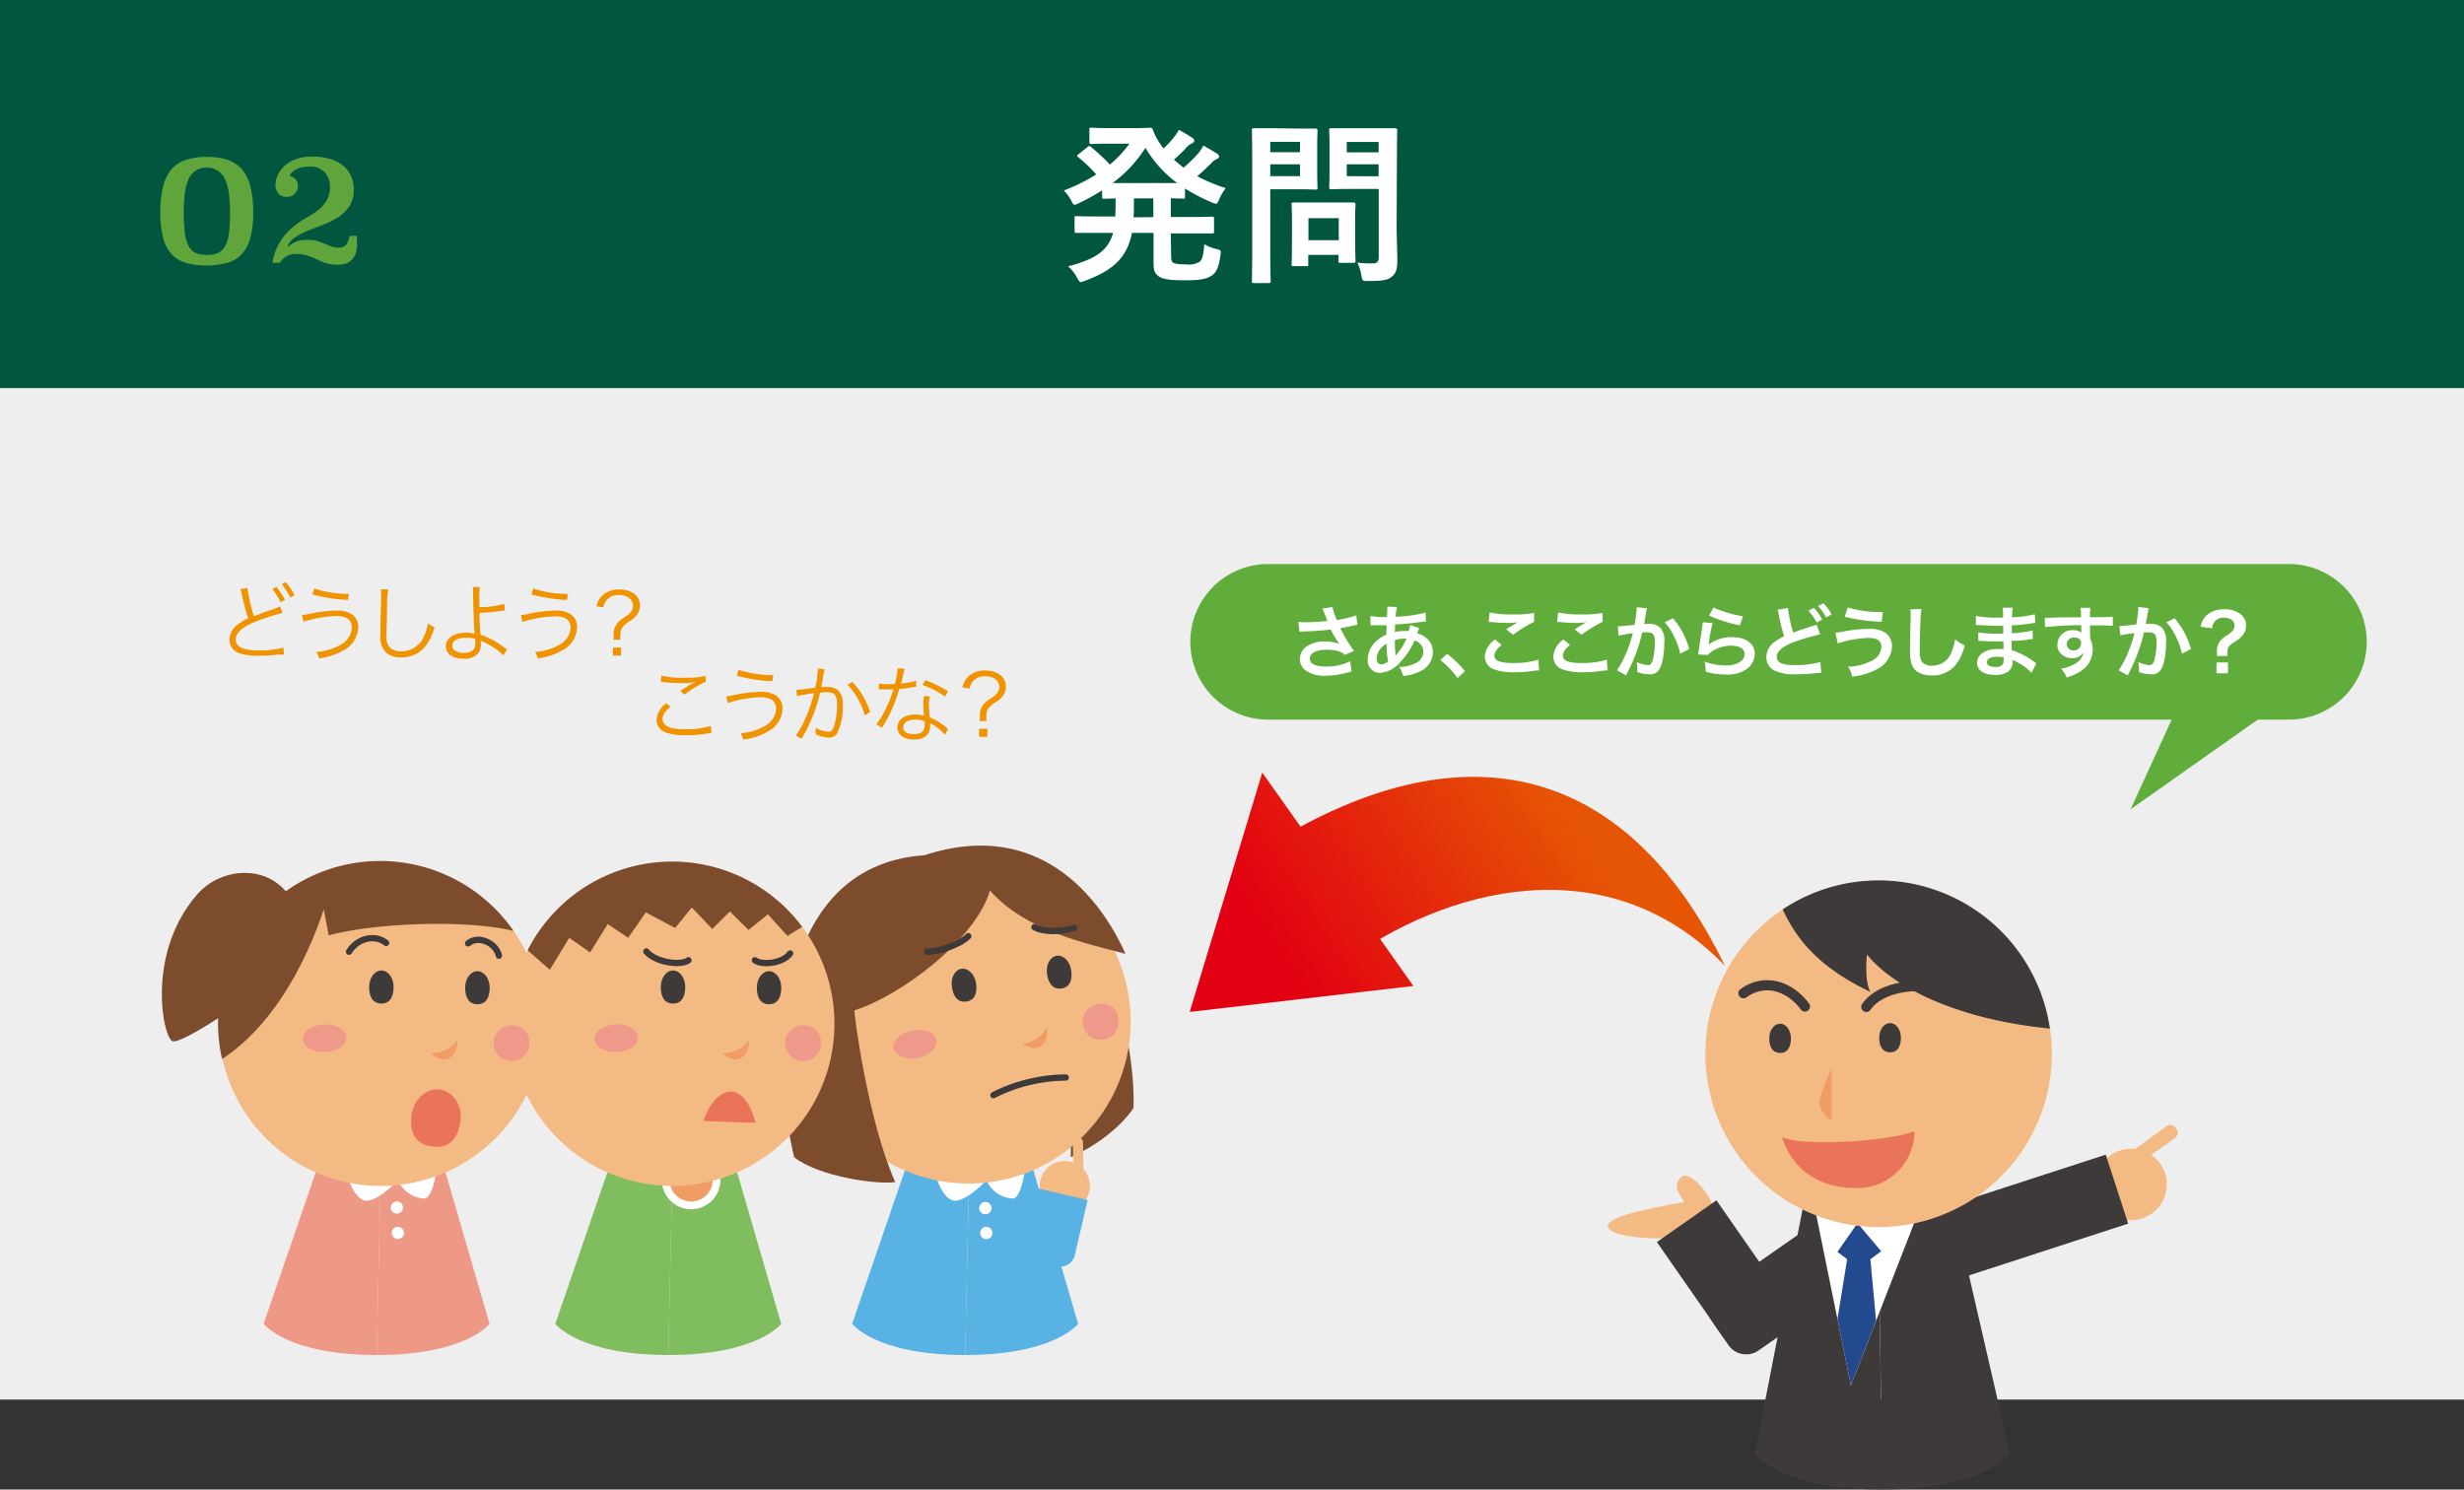 <svg viewBox="0 0 380 229.75" xmlns="http://www.w3.org/2000/svg" xmlns:xlink="http://www.w3.org/1999/xlink"><rect x="0" y="0" width="380" height="229.75" fill="#333333" stroke="none"/><linearGradient id="a" gradientUnits="userSpaceOnUse" x1="203.62" x2="245.03" y1="157.41" y2="130.48"><stop offset="0" stop-color="#e20012"/><stop offset="1" stop-color="#e65504"/></linearGradient><linearGradient id="b" x1="194.47" x2="235.88" xlink:href="#a" y1="143.33" y2="116.4"/><path d="m0 0h380v215.88h-380z" fill="#eee"/><path d="m0 0h380v59.86h-380z" fill="#00563e"/><path d="m31.9 24.2a10.22 10.22 0 0 1 3.14.44 5 5 0 0 1 2.23 1.42 6.44 6.44 0 0 1 1.33 2.64 15.62 15.62 0 0 1 .45 4.05 14.55 14.55 0 0 1 -.45 3.93 6 6 0 0 1 -1.33 2.54 4.82 4.82 0 0 1 -2.27 1.34 12.56 12.56 0 0 1 -6.29 0 4.87 4.87 0 0 1 -2.23-1.34 5.94 5.94 0 0 1 -1.32-2.54 15 15 0 0 1 -.43-3.93 16.11 16.11 0 0 1 .44-4.05 6.68 6.68 0 0 1 1.32-2.64 5 5 0 0 1 2.22-1.42 10.28 10.28 0 0 1 3.19-.44zm0 1.66a3 3 0 0 0 -1.76.48 3.25 3.25 0 0 0 -1.09 1.38 7.9 7.9 0 0 0 -.55 2.17 24.31 24.31 0 0 0 -.15 2.85 26.84 26.84 0 0 0 .15 3.12 6 6 0 0 0 .55 2 2.4 2.4 0 0 0 1.08 1.14 4.28 4.28 0 0 0 1.77.32 4.19 4.19 0 0 0 1.76-.32 2.37 2.37 0 0 0 1.09-1.1 6 6 0 0 0 .57-2 26.84 26.84 0 0 0 .15-3.12 24.31 24.31 0 0 0 -.15-2.85 7.88 7.88 0 0 0 -.57-2.17 3.25 3.25 0 0 0 -1.09-1.38 3 3 0 0 0 -1.76-.52z" fill="#60a53b"/><path d="m55 36.37a3.58 3.58 0 0 1 .06.68v.62a4.8 4.8 0 0 1 -.15 1.22 2.51 2.51 0 0 1 -.49 1 2.44 2.44 0 0 1 -.91.69 3.54 3.54 0 0 1 -1.38.25 6.18 6.18 0 0 1 -1.89-.25 13.26 13.26 0 0 1 -1.4-.58 10.59 10.59 0 0 0 -1.37-.56 5.44 5.44 0 0 0 -1.82-.26 2.82 2.82 0 0 0 -1.5.36 3.55 3.55 0 0 0 -1 1h-1.15a9.1 9.1 0 0 1 1.2-3.26 9.56 9.56 0 0 1 1.8-2.1 12.6 12.6 0 0 1 2-1.44 19.24 19.24 0 0 0 1.92-1.22 5.69 5.69 0 0 0 1.41-1.52 4 4 0 0 0 .55-2.22 3.18 3.18 0 0 0 -.78-2.18 3 3 0 0 0 -2.41-.89 5.29 5.29 0 0 0 -1.2.12 3.59 3.59 0 0 0 -.86.32 2.66 2.66 0 0 0 -.6.47 4.48 4.48 0 0 0 -.41.53 1.34 1.34 0 0 1 .91.44 1.46 1.46 0 0 1 .41 1.05 1.69 1.69 0 0 1 -.46 1.23 1.66 1.66 0 0 1 -1.29.5 1.57 1.57 0 0 1 -1.26-.52 2 2 0 0 1 -.45-1.33 3.65 3.65 0 0 1 .33-1.44 4.09 4.09 0 0 1 1-1.42 5.11 5.11 0 0 1 1.77-1.08 6.92 6.92 0 0 1 2.59-.43 10.4 10.4 0 0 1 2.38.27 6 6 0 0 1 2 .85 4.43 4.43 0 0 1 1.45 1.59 4.77 4.77 0 0 1 .55 2.39 4.49 4.49 0 0 1 -.69 2.58 6.23 6.23 0 0 1 -1.74 1.69 12.48 12.48 0 0 1 -2.31 1.16c-.84.31-1.63.62-2.39.93a11.47 11.47 0 0 0 -2 1.06 2.57 2.57 0 0 0 -1.09 1.5 4.34 4.34 0 0 1 1.6-1 5.66 5.66 0 0 1 1.67-.17 4.87 4.87 0 0 1 1.39.19c.4.13.77.27 1.11.41l1 .41a2.9 2.9 0 0 0 1.07.19 2.6 2.6 0 0 0 .56-.06 1.13 1.13 0 0 0 .51-.26 1.8 1.8 0 0 0 .39-.55 3.46 3.46 0 0 0 .27-.93z" fill="#60a53b"/><path d="m180.62 39.56c0 .52.08.79.3.95s.75.27 2 .27a3.31 3.31 0 0 0 2.13-.43c.35-.33.57-1 .67-2.7a5.79 5.79 0 0 0 1.84.75c.73.19.78.22.67.92-.27 1.92-.62 2.73-1.43 3.24s-1.94.67-3.88.67c-2.22 0-3.49-.1-4.19-.59s-.83-.92-.83-2.27v-4.45h-3.32c-.76 3.75-2.84 5.78-7.29 7.4a2.68 2.68 0 0 1 -.6.19c-.21 0-.32-.19-.59-.68a6.12 6.12 0 0 0 -1.38-1.75c4.21-1.11 6.16-2.38 6.94-5.16h-2c-2.57 0-3.46 0-3.62 0s-.32 0-.32-.29v-2c0-.27 0-.29.32-.29s1 .05 3.62.05h2.34c0-.59.05-1.24.05-2v-.79l-1.75.06c-.3 0-.33 0-.33-.3v-1a34.79 34.79 0 0 1 -3.62 2 1.7 1.7 0 0 1 -.62.22c-.21 0-.32-.22-.56-.71a6.1 6.1 0 0 0 -1.11-1.48 29.38 29.38 0 0 0 5-2.48 21.47 21.47 0 0 0 -2.72-2.62c-.14-.11-.22-.19-.22-.27s.08-.14.22-.24l1.35-1.08c.24-.19.29-.25.54-.06a36.51 36.51 0 0 1 2.94 2.73 16 16 0 0 0 3-3.21h-3c-2 0-2.67.05-2.84.05s-.32 0-.32-.3v-1.91c0-.27 0-.3.32-.3s.82.06 2.84.06h3.72c1.52 0 2.27-.06 2.46-.06s.32 0 .46.33a8.5 8.5 0 0 0 1.24 2.32 5.93 5.93 0 0 0 .38.54 12.74 12.74 0 0 0 1.62-1.73 6.91 6.91 0 0 0 .75-1.13 19.32 19.32 0 0 1 2.08 1.24c.25.16.3.3.3.43s-.11.3-.35.41a2.54 2.54 0 0 0 -.92.72 23 23 0 0 1 -1.86 1.79c.48.43 1 .86 1.48 1.24a22.63 22.63 0 0 0 2.3-2.24 6.64 6.64 0 0 0 .75-1.16c.79.43 1.49.83 2.11 1.24.24.16.32.3.32.46s-.13.29-.35.38a2.4 2.4 0 0 0 -.94.72c-.6.6-1.3 1.25-2.08 1.92a26.52 26.52 0 0 0 4.4 1.84 7.28 7.28 0 0 0 -1 1.7c-.22.51-.3.7-.52.7a1.8 1.8 0 0 1 -.62-.19 28.15 28.15 0 0 1 -4.15-2.16v1.27c0 .27 0 .3-.3.3l-1.89-.06v2.89h2.73c2.59 0 3.45-.05 3.64-.05s.3 0 .3.29v2c0 .27 0 .29-.3.29s-1.05 0-3.64 0h-2.73zm.92-11.33a18.39 18.39 0 0 1 -4.89-5.43 20 20 0 0 1 -5.07 5.43zm-3.67 5.26v-2.89h-3v.92c0 .7 0 1.35-.06 2z" fill="#fff"/><path d="m200.22 19.83h2.7s.27 0 .27.29-.05 1-.05 2.68v3.51c0 1.67.05 2.48.05 2.64s0 .3-.27.3-.94-.06-2.7-.06h-4.32v8.43c0 3.72.06 5.56.06 5.75s0 .29-.3.29h-2.29c-.27 0-.3 0-.3-.29s.05-2 .05-5.75v-11.74c0-3.73-.05-5.62-.05-5.81s0-.29.3-.29 1.19 0 3.15 0zm-4.32 2.05v1.6h4.59v-1.6zm4.59 3.46h-4.59v1.83h4.59zm-1 15.71c-.27 0-.3 0-.3-.27s.06-.84.06-4.4v-2c0-2-.06-2.67-.06-2.86s0-.29.3-.29.84 0 2.86 0h3.54 2.86s.3 0 .3.29-.06.87-.06 2.35v2.13c0 3.4.06 4 .06 4.21s0 .33-.3.33h-2c-.3 0-.32 0-.32-.33v-.89h-4.67v1.46c0 .27 0 .27-.33.27zm2.3-4h4.67v-3.4h-4.67zm13.6-2.3c0 1.89.11 4.05.11 5.37s-.16 1.92-.78 2.49-1.35.73-3.76.73c-.86 0-.86 0-1-.84a7.85 7.85 0 0 0 -.62-2 15.48 15.48 0 0 0 2.18.14c.89 0 1.11-.25 1.11-1.06v-10.44h-4.32c-2.1 0-2.81.06-3 .06s-.32 0-.32-.3.05-.81.05-2.43v-3.94c0-1.62-.05-2.27-.05-2.46s0-.29.32-.29.87 0 3 0h3.89 3s.29 0 .29.29-.05 1.3-.05 3.6zm-7.69-12.85v1.6h4.91v-1.6zm4.91 5.29v-1.85h-4.91v1.83z" fill="#fff"/><path d="m365 99a12 12 0 0 1 -12 12h-157.43a12 12 0 0 1 -12-12 12 12 0 0 1 12-12h157.43a12 12 0 0 1 12 12z" fill="#60ad3b"/><path d="m338.17 103.9-9.59 20.93 19.66-13.87" fill="#60ad3b"/><g fill="#fff"><path d="m200.25 95.92a8.19 8.19 0 0 0 1.18.06c.92 0 2.54-.11 3.29-.2-.21-.54-.73-1.83-.79-1.93l1.57-.21a9.72 9.72 0 0 0 .67 2 17.83 17.83 0 0 0 3-.72l.17 1.45c-.31.05-.45.09-.86.17-.18.05-.78.17-1.79.37l.84 1.55a23 23 0 0 0 1.29 1.92l-1.41.64a2.29 2.29 0 0 0 -.84-.52 6.23 6.23 0 0 0 -1.93-.28c-1.65 0-2.63.5-2.63 1.37s.9 1.22 2.56 1.22a8.47 8.47 0 0 0 3.67-.81l.19 1.56a12.65 12.65 0 0 1 -3.86.66 5 5 0 0 1 -3.38-.93 2.24 2.24 0 0 1 -.72-1.64 2.37 2.37 0 0 1 .87-1.82 4.65 4.65 0 0 1 3.11-.87 5.76 5.76 0 0 1 2.11.36 13 13 0 0 1 -1.32-2.22 42.65 42.65 0 0 1 -4.32.3h-.54z"/><path d="m218.87 96.88a2.16 2.16 0 0 0 -.14.36c-.12.34-.14.35-.17.46a3.13 3.13 0 0 1 1.26.6 2.71 2.71 0 0 1 1.16 2.3 3.3 3.3 0 0 1 -2.09 3 6.7 6.7 0 0 1 -2.49.65 3.8 3.8 0 0 0 -.64-1.38 5 5 0 0 0 2.32-.49 2 2 0 0 0 1.43-1.9 1.8 1.8 0 0 0 -1.37-1.68 10.65 10.65 0 0 1 -2.12 3.24 4.64 4.64 0 0 1 -3.19 1.76 1.93 1.93 0 0 1 -1.9-2.13 3.84 3.84 0 0 1 1.21-2.67 5.06 5.06 0 0 1 1.67-1.1c0-.39 0-.87.05-1.46-.14 0-.8 0-2 0h-.51v-1.44a11 11 0 0 0 2.28.18h.27c0-.24 0-.24.05-.73 0-.16 0-.46 0-.69a.87.87 0 0 0 0-.2l1.51.08a6.72 6.72 0 0 0 -.22 1.49 21.6 21.6 0 0 0 4.61-.64l.06 1.4a3.43 3.43 0 0 0 -.47 0 37.64 37.64 0 0 1 -4.29.42q0 .8-.06 1.17a7 7 0 0 1 1.68-.15 4.12 4.12 0 0 1 .46 0 4.51 4.51 0 0 0 .25-.93zm-6 3.23a2.41 2.41 0 0 0 -.55 1.49c0 .54.27.88.69.88a1.66 1.66 0 0 0 1.06-.46 13.21 13.21 0 0 1 -.22-2.75 3.63 3.63 0 0 0 -1 .84zm2.38 1 .14-.17a9.2 9.2 0 0 0 1.51-2.43 1.83 1.83 0 0 0 -.32 0 4.42 4.42 0 0 0 -1.46.22 20.91 20.91 0 0 0 .08 2.1.36.36 0 0 1 0 .15.61.61 0 0 0 0 .14z"/><path d="m223.17 100.85a14.46 14.46 0 0 1 2.74 2.68l-1.13 1.06a13.2 13.2 0 0 0 -2.64-2.77z"/><path d="m231.58 99.47c-.77.63-1.11 1.14-1.11 1.66 0 .8.89 1.14 2.95 1.14a12.67 12.67 0 0 0 3.82-.52l.13 1.67a3.74 3.74 0 0 0 -.53 0 20.51 20.51 0 0 1 -3.29.27 8.61 8.61 0 0 1 -3-.4 2.1 2.1 0 0 1 -1.56-2 3.43 3.43 0 0 1 1.57-2.64zm-1.85-5a15.9 15.9 0 0 0 3.65.3 15.06 15.06 0 0 0 3.21-.23v1.37a22.45 22.45 0 0 0 -3.25 2l-1.06-.84c.64-.4 1.23-.77 1.79-1.08a13.52 13.52 0 0 1 -1.82.09 20.38 20.38 0 0 1 -2.23-.14 2.93 2.93 0 0 0 -.45 0z"/><path d="m242.14 99.47c-.77.63-1.11 1.14-1.11 1.66 0 .8.89 1.14 2.95 1.14a12.67 12.67 0 0 0 3.82-.52l.13 1.67a3.74 3.74 0 0 0 -.53 0 20.51 20.51 0 0 1 -3.29.27 8.61 8.61 0 0 1 -3-.4 2.1 2.1 0 0 1 -1.56-2 3.43 3.43 0 0 1 1.57-2.64zm-1.85-5a15.9 15.9 0 0 0 3.65.3 15.06 15.06 0 0 0 3.21-.23v1.37a22.45 22.45 0 0 0 -3.25 2l-1.06-.84c.64-.4 1.23-.77 1.79-1.08a13.52 13.52 0 0 1 -1.82.09 20.38 20.38 0 0 1 -2.23-.14 2.84 2.84 0 0 0 -.45 0z"/><path d="m254 93.82a3.35 3.35 0 0 0 -.09.37l-.08.42c0 .25 0 .25-.2 1.17 0 .26 0 .29-.09.45h.76a2.34 2.34 0 0 1 1.8.65 3 3 0 0 1 .57 2.15c0 2.1-.35 3.76-.94 4.43a1.54 1.54 0 0 1 -1.35.55 6 6 0 0 1 -1.87-.35c0-.25 0-.42 0-.54a4.33 4.33 0 0 0 -.12-1 5.07 5.07 0 0 0 1.78.47c.35 0 .54-.23.73-.83a11 11 0 0 0 .31-2.77c0-1.12-.28-1.45-1.24-1.45a6.08 6.08 0 0 0 -.71 0 24.29 24.29 0 0 1 -.74 2.64 25.49 25.49 0 0 1 -1.46 3.42l-.18.36-.1.21-1.41-.78a13.38 13.38 0 0 0 1.26-2.29 20.12 20.12 0 0 0 1.19-3.44 20.37 20.37 0 0 0 -2.18.39l-.15-1.44c.45 0 1.92-.15 2.59-.24a19 19 0 0 0 .32-2.46v-.24zm4 1.55a11.82 11.82 0 0 1 2.51 4.75l-1.39.71a11.09 11.09 0 0 0 -1-2.77 8 8 0 0 0 -1.4-2.08z"/><path d="m264.11 96.09a26.49 26.49 0 0 0 -.55 3 2.33 2.33 0 0 1 -.06.35 5.7 5.7 0 0 1 3.69-1.16c2.07 0 3.43 1 3.43 2.58a3 3 0 0 1 -1.26 2.35 5.26 5.26 0 0 1 -3.21.83 11.17 11.17 0 0 1 -3.1-.43 5.53 5.53 0 0 0 -.19-1.57 10 10 0 0 0 3.28.61c1.72 0 2.91-.72 2.91-1.75 0-.82-.77-1.31-2.06-1.31a5.53 5.53 0 0 0 -3 .89 2.64 2.64 0 0 0 -.55.53l-1.53-.05c0-.22 0-.27.09-.73.1-.76.3-2.11.52-3.55a6.14 6.14 0 0 0 .07-.7zm.16-2.38a18.53 18.53 0 0 0 4.54 1.35l-.5 1.4a22.74 22.74 0 0 1 -4.75-1.52z"/><path d="m275.74 93.77a21.16 21.16 0 0 0 .81 3.81c.75-.29 1.21-.45 2.75-.94a4.68 4.68 0 0 0 .86-.32l.53 1.54a27.25 27.25 0 0 0 -4 1.17c-1.78.65-2.67 1.42-2.67 2.3s.83 1.26 2.79 1.26a14 14 0 0 0 3.93-.48l.14 1.65-1 .09a26.59 26.59 0 0 1 -2.88.15 6.85 6.85 0 0 1 -3.53-.67 2.28 2.28 0 0 1 -1.06-2 2.9 2.9 0 0 1 1.08-2.18 7.72 7.72 0 0 1 1.66-1 31.46 31.46 0 0 1 -.82-3.3 6.62 6.62 0 0 0 -.19-.8zm4 0a7.5 7.5 0 0 1 1.28 1.79l-.85.45a8 8 0 0 0 -1.28-1.82zm1.89 1.47a9.16 9.16 0 0 0 -1.24-1.77l.82-.42a7.07 7.07 0 0 1 1.26 1.71z"/><path d="m283.06 97.58a7.7 7.7 0 0 0 1.42-.21 21.6 21.6 0 0 1 3.82-.37 4.39 4.39 0 0 1 2.3.5 2.48 2.48 0 0 1 1.18 2.22 4.11 4.11 0 0 1 -2.31 3.5 9.91 9.91 0 0 1 -3.84 1.14 3.43 3.43 0 0 0 -.63-1.52 8.5 8.5 0 0 0 3.66-.92 2.52 2.52 0 0 0 1.49-2.15c0-.91-.64-1.37-1.91-1.37a16.77 16.77 0 0 0 -4.82.84zm1.9-3.89a16.73 16.73 0 0 0 5.08.71h.34l-.2 1.5a27.18 27.18 0 0 1 -5.69-.77z"/><path d="m296.33 93.94a10.06 10.06 0 0 0 -.15 1.64c-.05 1.13-.12 3.6-.12 4.47 0 1.16.07 1.59.32 2a1.92 1.92 0 0 0 1.63.63 3.12 3.12 0 0 0 2.94-2.08 7.84 7.84 0 0 0 .56-2 5.41 5.41 0 0 0 1.48.93 7.48 7.48 0 0 1 -1.45 3.11 4.62 4.62 0 0 1 -3.65 1.54 4 4 0 0 1 -2.14-.53c-.84-.56-1.19-1.5-1.19-3.13 0-.63 0-1.85.1-4.91 0-.36 0-.62 0-.79a5.61 5.61 0 0 0 -.05-.83z"/><path d="m313.3 103.78a8 8 0 0 0 -2.25-1.67 6.67 6.67 0 0 0 -.66-.31v.14a1.9 1.9 0 0 1 -.68 1.64 3.26 3.26 0 0 1 -2 .52c-1.78 0-2.8-.69-2.8-1.89s1.21-2.11 3.25-2.11a5.91 5.91 0 0 1 .82.05c0-.15 0-.15 0-.3v-.26a5.16 5.16 0 0 1 0-.66h-1.22c-.74 0-1.19 0-2.2-.08h-.46v-1.32a15.87 15.87 0 0 0 2.84.21h1c0-.11 0-.52 0-1.21h-.76c-.6 0-2.17-.06-3-.12a1.69 1.69 0 0 0 -.26 0h-.2v-1.41a15.87 15.87 0 0 0 3.28.26h.91a8.31 8.31 0 0 0 -.06-1.53h1.55a8.23 8.23 0 0 0 -.09 1.49 16.61 16.61 0 0 0 3.51-.47l.06 1.35c-.27 0-.27 0-1 .11a25.79 25.79 0 0 1 -2.62.25v1.2c.6 0 .6 0 1.72-.15a9.72 9.72 0 0 0 1.51-.27v1.34c-.21 0-.51 0-.79.08s-.73.09-1.64.17h-.83c0 1.18 0 1.18.05 1.47a11 11 0 0 1 3.33 1.72l.44.28zm-5.3-2.48c-1 0-1.58.32-1.58.84s.52.73 1.39.73a1.25 1.25 0 0 0 1.06-.39 1.59 1.59 0 0 0 .14-.77v-.3a4.52 4.52 0 0 0 -1.01-.11z"/><path d="m322.35 98.21v.29a3.81 3.81 0 0 1 .39 1.72 3.92 3.92 0 0 1 -1.82 3.29 8.6 8.6 0 0 1 -2.2 1 4 4 0 0 0 -.87-1.38 5.64 5.64 0 0 0 2.07-.71 2.52 2.52 0 0 0 1.41-1.77 2 2 0 0 1 -1.78.86 2.24 2.24 0 0 1 -1.42-.44 1.9 1.9 0 0 1 -.84-1.64 2.25 2.25 0 0 1 2.43-2.22 2 2 0 0 1 1.26.37.62.62 0 0 1 0-.15s0-.7 0-1c-1.74 0-2.89.08-3.42.12-1.84.13-1.84.13-2.17.18l-.05-1.45a4.37 4.37 0 0 0 .6 0c.3 0 .5 0 2.07-.06h1.91 1a6.53 6.53 0 0 0 -.07-1.47h1.53a13.14 13.14 0 0 0 -.06 1.45c2.12 0 3.07 0 3.52-.08v1.4c-.46 0-1-.06-2.05-.06h-1.47v.79zm-2.48.12a1.07 1.07 0 0 0 -1.13 1 1 1 0 0 0 1 1 1.11 1.11 0 0 0 1.2-1.1c.06-.57-.4-.9-1.07-.9z"/><path d="m331.38 93.82a3.29 3.29 0 0 0 -.1.37c0 .16 0 .22-.07.42s0 .25-.21 1.17c-.05.26-.05.29-.08.45h.75a2.34 2.34 0 0 1 1.8.65 2.9 2.9 0 0 1 .58 2.15c0 2.1-.36 3.76-.94 4.43a1.55 1.55 0 0 1 -1.35.55 6.1 6.1 0 0 1 -1.88-.35c0-.25 0-.42 0-.54a4.42 4.42 0 0 0 -.13-1 5.12 5.12 0 0 0 1.78.47c.36 0 .55-.23.73-.83a10.54 10.54 0 0 0 .32-2.77c0-1.12-.28-1.45-1.24-1.45a6 6 0 0 0 -.71 0 24.29 24.29 0 0 1 -.74 2.64 28.38 28.38 0 0 1 -1.46 3.42l-.19.36a1.44 1.44 0 0 1 -.09.21l-1.42-.78a12.67 12.67 0 0 0 1.27-2.29 21.12 21.12 0 0 0 1.18-3.44 20.84 20.84 0 0 0 -2.18.34l-.14-1.44c.45 0 1.92-.15 2.59-.24a19 19 0 0 0 .32-2.46v-.24zm4 1.55a12 12 0 0 1 2.51 4.75l-1.39.71a11.09 11.09 0 0 0 -1-2.77 8 8 0 0 0 -1.4-2.08z"/><path d="m341.9 101.18a3.34 3.34 0 0 0 0-.51v-.23a2.43 2.43 0 0 1 .5-1.58 4 4 0 0 1 1.14-.92c.79-.52 1.07-.9 1.07-1.46 0-.74-.64-1.2-1.68-1.2a1.7 1.7 0 0 0 -1.46.69 1.79 1.79 0 0 0 -.29.93l-1.8-.22a3.08 3.08 0 0 1 1-1.84 3.94 3.94 0 0 1 2.69-.85 3.8 3.8 0 0 1 2.45.73 2.09 2.09 0 0 1 .86 1.7 2.3 2.3 0 0 1 -.42 1.44 5.09 5.09 0 0 1 -1.5 1.25c-.76.51-.95.81-.95 1.45v.62zm1.7 1v1.67h-1.77v-1.67z"/></g><path d="m38.17 90.72a24.3 24.3 0 0 0 1 4.34c.73-.3 1.16-.47 3.18-1.17a6.12 6.12 0 0 0 .84-.35l.39 1a34.8 34.8 0 0 0 -4 1.27c-2.24.91-3.21 1.77-3.21 2.86s1 1.65 3.58 1.65a13.22 13.22 0 0 0 3.75-.44l.1 1.09h-.52-.45a24.11 24.11 0 0 1 -2.89.17 8.82 8.82 0 0 1 -2.91-.35 2.17 2.17 0 0 1 -1.63-2.15 2.85 2.85 0 0 1 1.17-2.23 8 8 0 0 1 1.72-1.07 26.29 26.29 0 0 1 -1-3.66 5.67 5.67 0 0 0 -.22-.84zm4.43-.2a10.38 10.38 0 0 1 1.35 2l-.67.4a9.91 9.91 0 0 0 -1.28-2.06zm1.47-.72a10.57 10.57 0 0 1 1.36 2l-.65.36a11.45 11.45 0 0 0 -1.34-2.06z" fill="#ef9300"/><path d="m46.56 94.87a8.37 8.37 0 0 0 1.32-.22 21.61 21.61 0 0 1 4-.47 4.15 4.15 0 0 1 2.25.5 2.32 2.32 0 0 1 1.12 2.08 4.18 4.18 0 0 1 -2.25 3.54 10.14 10.14 0 0 1 -3.8 1.25 3.13 3.13 0 0 0 -.42-1 8.35 8.35 0 0 0 3.69-1.06 3.26 3.26 0 0 0 1.12-.93 2.91 2.91 0 0 0 .67-1.79 1.6 1.6 0 0 0 -.84-1.47 3.72 3.72 0 0 0 -1.61-.28 18.63 18.63 0 0 0 -5 .87zm1.92-4.09a16.54 16.54 0 0 0 5.34.82l-.15.94a24.47 24.47 0 0 1 -5.5-.86z" fill="#ef9300"/><path d="m59.86 90.89a19.94 19.94 0 0 0 -.17 2.76c0 1.58-.09 3.36-.09 3.95v.79a2.12 2.12 0 0 0 .62 1.57 2.47 2.47 0 0 0 1.64.51 3.77 3.77 0 0 0 3.51-2.28 7.71 7.71 0 0 0 .63-2.06 3.65 3.65 0 0 0 1 .63 8 8 0 0 1 -1.46 3 4.58 4.58 0 0 1 -3.7 1.63 3.11 3.11 0 0 1 -2.46-.91 3.65 3.65 0 0 1 -.72-2.69c0-.88 0-1.21.12-5.33 0-.4 0-.65 0-.86a3.94 3.94 0 0 0 -.05-.69z" fill="#ef9300"/><path d="m74 90.55a9 9 0 0 0 -.08 1.73v1.36a12.93 12.93 0 0 0 3.84-.5l.12 1-.78.1a22.29 22.29 0 0 1 -3.16.28c0 1.27.1 2.55.17 3.39a11.23 11.23 0 0 1 3.5 1.86 5.2 5.2 0 0 0 .6.4l-.62.92a5.59 5.59 0 0 0 -1.36-1.14 12.74 12.74 0 0 0 -1.77-1c-.18-.08-.2-.08-.31-.14a4.66 4.66 0 0 1 0 .56 2.31 2.31 0 0 1 -.33 1.32 2.76 2.76 0 0 1 -2.33.91c-1.69 0-2.73-.74-2.73-1.94s1.22-2.07 3.08-2.07a5.25 5.25 0 0 1 1.14.12h.12s0 0 .07 0a.25.25 0 0 0 0-.12v-.08c-.1-1.51-.19-4-.21-5.91a6.08 6.08 0 0 0 -.06-1.06zm-2.1 7.82c-1.34 0-2.15.47-2.15 1.23a.9.9 0 0 0 .2.57 2.08 2.08 0 0 0 1.57.52 2.16 2.16 0 0 0 1.45-.43 1.18 1.18 0 0 0 .32-1c0-.2 0-.72 0-.72a4.32 4.32 0 0 0 -1.44-.17z" fill="#ef9300"/><path d="m80.33 94.87a8.37 8.37 0 0 0 1.32-.22 21.61 21.61 0 0 1 4-.47 4.17 4.17 0 0 1 2.25.5 2.32 2.32 0 0 1 1.1 2.08 4.18 4.18 0 0 1 -2.26 3.54 10.14 10.14 0 0 1 -3.8 1.25 3.13 3.13 0 0 0 -.42-1 8.27 8.27 0 0 0 3.68-1.06 3.21 3.21 0 0 0 1.13-.93 2.91 2.91 0 0 0 .67-1.75 1.6 1.6 0 0 0 -.84-1.47 3.72 3.72 0 0 0 -1.61-.28 18.78 18.78 0 0 0 -5 .87zm1.92-4.09a16.54 16.54 0 0 0 5.34.82l-.15.94a24.38 24.38 0 0 1 -5.5-.86z" fill="#ef9300"/><path d="m94.58 98.66a3.52 3.52 0 0 0 .06-.85 2.37 2.37 0 0 1 .48-1.57 3.7 3.7 0 0 1 1.15-1 6 6 0 0 0 .9-.7 1.58 1.58 0 0 0 .45-1.09c0-1-.86-1.67-2.11-1.67a2.38 2.38 0 0 0 -2 .83 2.55 2.55 0 0 0 -.47 1.07l-1.04-.16a3.2 3.2 0 0 1 1.07-1.83 3.8 3.8 0 0 1 2.49-.77c1.81 0 3.14 1 3.14 2.42a2.47 2.47 0 0 1 -.32 1.27 3.5 3.5 0 0 1 -1.19 1.14 4.43 4.43 0 0 0 -1.18 1 1.93 1.93 0 0 0 -.34 1.21 5 5 0 0 0 0 .72zm1.21 1.22v1.23h-1.27v-1.23z" fill="#ef9300"/><path d="m103.42 109c-.85.7-1.24 1.31-1.24 1.92s.38 1 1.11 1.29a8.37 8.37 0 0 0 2.4.26 12.43 12.43 0 0 0 3.93-.5l.12 1.08a3.12 3.12 0 0 0 -.45.06 21 21 0 0 1 -3.54.3 9.24 9.24 0 0 1 -3-.4 2.11 2.11 0 0 1 -1.5-2 3.45 3.45 0 0 1 1.51-2.53zm-1.42-4.78a14.64 14.64 0 0 0 3.49.32 14 14 0 0 0 3.32-.28l.06.87a18.55 18.55 0 0 0 -3.3 2l-.67-.54c.84-.56 1.15-.76 1.74-1.09l.33-.17c.09 0 .12 0 .25-.13a10.46 10.46 0 0 1 -2 .17 24.37 24.37 0 0 1 -2.88-.17c-.24 0-.26 0-.43 0z" fill="#ef9300"/><path d="m112 107.41a11.32 11.32 0 0 0 1.32-.23 22.52 22.52 0 0 1 4-.47 4.15 4.15 0 0 1 2.25.5 2.33 2.33 0 0 1 1.12 2.09 4.16 4.16 0 0 1 -2.26 3.53 10 10 0 0 1 -3.8 1.25 3.24 3.24 0 0 0 -.42-1 8.27 8.27 0 0 0 3.68-1.06 3.11 3.11 0 0 0 1.13-.93 2.91 2.91 0 0 0 .67-1.78 1.59 1.59 0 0 0 -.84-1.47 3.7 3.7 0 0 0 -1.61-.29 18.38 18.38 0 0 0 -5 .88zm1.92-4.09a16.85 16.85 0 0 0 5.34.81l-.15.94a23.31 23.31 0 0 1 -5.5-.86z" fill="#ef9300"/><path d="m122.84 106.4c.47 0 1.83-.17 2.89-.34a15.47 15.47 0 0 0 .4-2.78v-.17l1.05.12a7.14 7.14 0 0 0 -.25 1.25c-.07.38-.16.87-.28 1.5a6.68 6.68 0 0 1 .78 0 2.49 2.49 0 0 1 1.88.55 2.64 2.64 0 0 1 .65 2.11 9.11 9.11 0 0 1 -.88 4.51 1.39 1.39 0 0 1 -1.29.62 5 5 0 0 1 -2-.52 2.37 2.37 0 0 0 0-.45 2.55 2.55 0 0 0 0-.53 4.9 4.9 0 0 0 2 .6c.33 0 .58-.21.75-.62a10.27 10.27 0 0 0 .55-3.65c0-1.39-.39-1.83-1.61-1.83a7.9 7.9 0 0 0 -1 .06 24.59 24.59 0 0 1 -2 5.56c-.17.31-.45.84-.86 1.57l-.89-.52a12.54 12.54 0 0 0 1.37-2.37 22.93 22.93 0 0 0 1.44-4.16c-1.13.17-1.76.28-1.88.3a7.77 7.77 0 0 0 -.76.17zm8.61-1.21a11.84 11.84 0 0 1 2.74 4.64l-.84.49a10.78 10.78 0 0 0 -2.67-4.71z" fill="#ef9300"/><path d="m139.52 103.16a4.62 4.62 0 0 0 -.21.84c-.09.45-.17.76-.35 1.43a11.43 11.43 0 0 0 2.34-.43v.9l-.46.08a15.08 15.08 0 0 1 -2.15.27 23.07 23.07 0 0 1 -1.45 3.83c-.32.63-.43.85-.93 1.72-.12.18-.2.34-.26.44l-.9-.52a11.16 11.16 0 0 0 1.26-2 19.25 19.25 0 0 0 1.37-3.39h-1-.78a2 2 0 0 0 -.29 0h-.17v-.9a8.14 8.14 0 0 0 1.56.1h.9a13 13 0 0 0 .44-2.46zm6.23 10.17a7.61 7.61 0 0 0 -2.3-1.78 2.39 2.39 0 0 1 0 .42c0 1.35-.89 2.1-2.49 2.1s-2.56-.74-2.56-1.9a1.87 1.87 0 0 1 1.22-1.67 3.79 3.79 0 0 1 1.55-.29 4.15 4.15 0 0 1 1.32.2c-.06-.85-.09-1.47-.09-1.8a5.59 5.59 0 0 1 .13-1.27l.89.09a4.08 4.08 0 0 0 -.17 1.22 15.21 15.21 0 0 0 .15 2 9.61 9.61 0 0 1 2.57 1.59.94.94 0 0 0 .23.21zm-4.62-2.33c-1.11 0-1.82.45-1.82 1.18s.63 1.07 1.66 1.07 1.64-.44 1.64-1.43c0-.16 0-.56 0-.56a3.82 3.82 0 0 0 -1.48-.26zm4.6-3.57a14.18 14.18 0 0 0 -3.47-1.78l.48-.74a18.66 18.66 0 0 1 3.47 1.73z" fill="#ef9300"/><path d="m151.06 111.2a3.61 3.61 0 0 0 .06-.86 2.37 2.37 0 0 1 .48-1.57 3.79 3.79 0 0 1 1.16-1 6.25 6.25 0 0 0 .89-.71 1.57 1.57 0 0 0 .46-1.09c0-1-.87-1.66-2.11-1.66a2.41 2.41 0 0 0 -2 .82 2.6 2.6 0 0 0 -.47 1.08l-1.1-.17a3.23 3.23 0 0 1 1.07-1.84 3.8 3.8 0 0 1 2.49-.77c1.81 0 3.14 1 3.14 2.42a2.51 2.51 0 0 1 -.32 1.28 3.59 3.59 0 0 1 -1.19 1.14 4.24 4.24 0 0 0 -1.18 1 1.9 1.9 0 0 0 -.34 1.2 5.15 5.15 0 0 0 .05.73zm1.21 1.21v1.24h-1.27v-1.24z" fill="#ef9300"/><path d="m266 148.94c-18.07-18.65-43.12-12.14-59.25-.1l-8.05-20.29c28.75-16.42 52.7-9.68 67.3 20.39z" fill="url(#a)"/><path d="m217.97 152.08-23.3-32.91-11.19 36.91z" fill="url(#b)"/><path d="m259.73 185.42c-6.07 1.08-12.58 2.37-11.68 4s9.32 2 12.63 1.17 4.07-2.25 3.49-4.46-3.72-5.82-5-4.48-.11 2.56.56 3.77z" fill="#f4ba83"/><path d="m324.52 179.08a5.5 5.5 0 1 0 7.76-.54 5.51 5.51 0 0 0 -7.76.54z" fill="#f4ba83"/><rect fill="#f4ba83" height="2.22" rx=".89" transform="matrix(.81 -.587 .587 .81 -40.23 228.56)" width="7.72" x="328.45" y="175.2"/><path d="m290.31 229.75-.77-49.57h-10.31l-8.61 44.09s4.05 5.48 19.69 5.48z" fill="#3e3a39"/><path d="m290.31 229.75-.77-49.57h10.31l10.15 44.09s-4 5.48-19.69 5.48z" fill="#3e3a39"/><path d="m298.48 185.29a3.31 3.31 0 0 1 -.83 4.6l-26.47 18.43a3.33 3.33 0 0 1 -4.61-.83l-2.57-3.74a3.32 3.32 0 0 1 .83-4.61l26.46-18.44a3.32 3.32 0 0 1 4.61.83z" fill="#3e3a39"/><path d="m328.21 188.74-33.82 11a3.33 3.33 0 0 1 -4.18-2.12l-1.41-4.35a3.32 3.32 0 0 1 2.12-4.17l33.83-11" fill="#3e3a39"/><path d="m264.71 185.14 10.16 14.6a3.32 3.32 0 0 1 -.83 4.61l-3.74 2.65a3.32 3.32 0 0 1 -4.61-.82l-10.17-14.6" fill="#3e3a39"/><path d="m279.82 186 5.63 27.69 10.59-27.19z" fill="#fff"/><path d="m285.45 213.69-2.08-10.21 1.5-9.25-1.5-1.13 3.09-4.43 3.66 4.33-1.67 1.23.88 9.47z" fill="#234a8e"/><path d="m263 162.54a26.72 26.72 0 1 0 26.71-26.71 26.71 26.71 0 0 0 -26.71 26.71z" fill="#f4ba83"/><path d="m288.45 153c-1-1.83-.52-5.76-.52-5.76 4.05 5 13.82 10 28.2 11.41a26.69 26.69 0 0 0 -41.2-18.38c2.4 5.2 6.13 9.18 13.52 12.73z" fill="#3e3a39"/><path d="m287.82 155.31c2.29-3.34 8.7-4.1 14-2.24" fill="none" stroke="#3e3a39" stroke-linecap="round" stroke-width="1.57"/><path d="m278.36 155.25c-2.31-3.14-6.2-4.44-9.49-2.05" fill="none" stroke="#3e3a39" stroke-linecap="round" stroke-width="1.57"/><path d="m293.16 160.05c0 1.25-.44 2.26-1.67 2.26s-1.67-1-1.67-2.26.75-2.25 1.67-2.25 1.67 1.01 1.67 2.25z" fill="#3e3a39"/><path d="m276.2 160.15c0 1.25-.45 2.26-1.67 2.26s-1.67-1-1.67-2.26.75-2.25 1.67-2.25 1.67 1.01 1.67 2.25z" fill="#3e3a39"/><path d="m274.85 175.39c2.62 1.43 16.22.78 20.4-.92a8.75 8.75 0 0 1 -9.15 8.76c-6.93 0-10.2-4.23-11.25-7.84z" fill="#e97459"/><path d="m282.5 164.79s-2.08 4.32-1.89 5.5a3.71 3.71 0 0 0 1.86 2.51z" fill="#ef9c65"/><path d="m164.06 166.72c.44 3 1.24 8.52 1.07 11.74 4.36-1.88 8-5 9.68-7.57.34-9.67-3.71-21.38-3.71-21.38z" fill="#7c4c2c"/><path d="m148.85 209 .68-31h9.11l7.62 26.19s-3.58 4.81-17.41 4.81z" fill="#58b2e4"/><path d="m148.85 209 .68-31h-9.11l-9 26.19s3.58 4.81 17.43 4.81z" fill="#58b2e4"/><path d="m144.43 181.43c.15 1.21 1.35 3.62 2.71 3.77s3.77-1.81 5-3.17z" fill="#fff"/><path d="m152.12 182a4.67 4.67 0 0 0 4.07 2.87c1.05 0 1.8-3.17 1.8-4.38z" fill="#fff"/><path d="m174.12 154a25 25 0 1 1 -28.37-21.18 25 25 0 0 1 28.37 21.18z" fill="#f4ba83"/><path d="m146.8 152.23c.2 1.39.85 2.45 2.23 2.25s1.7-1.4 1.5-2.79-1.2-2.4-2.24-2.26-1.7 1.41-1.49 2.8z" fill="#3e3a39"/><path d="m161.47 150.21c.2 1.4.86 2.46 2.23 2.26s1.7-1.4 1.5-2.8-1.2-2.4-2.23-2.25-1.7 1.4-1.5 2.79z" fill="#3e3a39"/><path d="m142.54 131.92c-23.73 1.62-23.47 32.86-20.06 46.58 3.68 2.92 12.61 4.26 15.59 3.83-4.2-9.34-6.42-26.08-6.28-26.51 6.62-2 18.56-10.61 20.88-18.46 5.58 6.3 15 8.18 20.91 9.76-2.99-6.67-12.04-21.4-31.04-15.2z" fill="#7c4c2c"/><path d="m157.71 160.94a4.76 4.76 0 0 0 3.75-2.51c.36 2.45-1.34 4.31-3.75 2.51z" fill="#ef9c65"/><path d="m152.91 186.25a.95.95 0 1 1 -1.89 0 .95.95 0 0 1 1.89 0z" fill="#fff"/><path d="m153.06 190.17a.95.95 0 1 1 -.94-.94.95.95 0 0 1 .94.94z" fill="#fff"/><path d="m144.43 160.45c.22 1.16-1.09 2.38-2.91 2.72s-3.48-.35-3.69-1.51 1.09-2.39 2.91-2.72 3.48.34 3.69 1.51z" fill="#ee9989"/><path d="m172.41 156.86a2.77 2.77 0 1 1 -2.83-2 2.47 2.47 0 0 1 2.83 2z" fill="#ee9989"/><path d="m143 146.81c1.71 0 5.12-1.11 6.33-2.41" fill="none" stroke="#3e3a39" stroke-linecap="round" stroke-width=".97"/><path d="m159.53 143c1.31.8 4.23.8 6.13.1" fill="none" stroke="#3e3a39" stroke-linecap="round" stroke-width=".97"/><path d="m153.2 168.92a25.32 25.32 0 0 1 11.16-2.72" fill="none" stroke="#3e3a39" stroke-linecap="round" stroke-width=".97"/><path d="m168 183.75a3.87 3.87 0 1 1 -3-4.59 3.86 3.86 0 0 1 3 4.59z" fill="#f4ba83"/><rect fill="#f4ba83" height="5.44" rx=".63" transform="matrix(1 -.017 .017 1 -3.02 2.86)" width="1.57" x="165.48" y="175.48"/><path d="m167.74 185.1-2 8.55a2.21 2.21 0 0 1 -2.64 1.64l-3.26-.76a2.21 2.21 0 0 1 -1.65-2.64l2-8.55" fill="#58b2e4"/><path d="m103.07 209 .68-31h9.11l7.62 26.19s-3.58 4.81-17.41 4.81z" fill="#80bd5e"/><path d="m103.07 209 .68-31h-9.11l-9 26.19s3.6 4.81 17.43 4.81z" fill="#80bd5e"/><path d="m111.11 182a4.52 4.52 0 1 1 -4.52-4.52 4.52 4.52 0 0 1 4.52 4.52z" fill="#fff"/><path d="m109.91 182a3.32 3.32 0 1 1 -3.32-3.31 3.32 3.32 0 0 1 3.32 3.31z" fill="#ef9c65"/><path d="m128.69 157.92a25 25 0 1 1 -25-25 25 25 0 0 1 25 25z" fill="#f4ba83"/><path d="m101.91 152.24c0 1.41.49 2.55 1.88 2.55s1.89-1.14 1.89-2.55-.85-2.55-1.89-2.55-1.88 1.14-1.88 2.55z" fill="#3e3a39"/><path d="m116.72 152.35c0 1.41.5 2.55 1.88 2.55s1.89-1.14 1.89-2.55-.85-2.55-1.89-2.55-1.88 1.14-1.88 2.55z" fill="#3e3a39"/><path d="m111.46 162.43a4.78 4.78 0 0 0 4.07-2c0 2.57-1.95 4.13-4.07 2z" fill="#ef9c65"/><path d="m98.39 160c0 1.19-1.42 2.21-3.28 2.28s-3.39-.84-3.43-2 1.42-2.2 3.32-2.28 3.34.85 3.39 2z" fill="#ee9989"/><path d="m126.59 160.5a2.76 2.76 0 1 1 -2.51-2.35 2.46 2.46 0 0 1 2.51 2.35z" fill="#ee9989"/><path d="m87.79 144.65 3.21 2.26 2.72-4.37 3.16 2.11 2.72-3.92 4.52 2.41 2.56-3.17 3.17 3.32 2.71-2.71 2.87 2.86 3-2.41 3 3.32 2.28-1.39a25 25 0 0 0 -42.34 3.62l3.43 3z" fill="#7c4c2c"/><path d="m99.68 146.76c1.36 1.66 5.28 2.26 6.49 1.35" fill="none" stroke="#3e3a39" stroke-linecap="round" stroke-width=".97"/><path d="m116.42 148.11c.9.76 4.22.61 5.43-1.05" fill="none" stroke="#3e3a39" stroke-linecap="round" stroke-width=".97"/><path d="m108.46 172.9c1.73-5 6-7.11 8.08.26-2.23-.02-6.15-.16-8.08-.26z" fill="#e97459"/><path d="m30.46 137.91c3.17-3.61 9-4.47 12.68-1.36a8.7 8.7 0 0 1 1 12.26c-3.11 3.68-16.07 12.41-17.55 11.78s-4.1-13.59 3.87-22.68z" fill="#7c4c2c"/><path d="m58.09 209 .69-31h9.1l7.62 26.19s-3.57 4.81-17.41 4.81z" fill="#ee9986"/><path d="m58.09 209 .69-31h-9.12l-9 26.19s3.61 4.81 17.43 4.81z" fill="#ee9986"/><path d="m53.67 181.43c.16 1.21 1.36 3.62 2.72 3.77s3.77-1.81 5-3.17z" fill="#fff"/><path d="m61.36 182a4.69 4.69 0 0 0 4.07 2.87c1.06 0 1.81-3.17 1.81-4.38z" fill="#fff"/><path d="m83.72 157.92a25 25 0 1 1 -25-25 25 25 0 0 1 25 25z" fill="#f4ba83"/><path d="m56.93 152.24c0 1.41.5 2.55 1.89 2.55s1.88-1.14 1.88-2.55-.84-2.55-1.88-2.55-1.89 1.14-1.89 2.55z" fill="#3e3a39"/><path d="m71.74 152.35c0 1.41.5 2.55 1.89 2.55s1.89-1.14 1.89-2.55-.85-2.55-1.89-2.55-1.89 1.14-1.89 2.55z" fill="#3e3a39"/><path d="m53.83 146.8c1.06-1.84 3.78-2.89 5.72-1.36" fill="none" stroke="#3e3a39" stroke-linecap="round" stroke-width=".97"/><path d="m72.19 145.51c1.68-1.39 4.4.08 4.75 1.9" fill="none" stroke="#3e3a39" stroke-linecap="round" stroke-width=".97"/><path d="m66.49 162.43a4.78 4.78 0 0 0 4.07-2c0 2.57-1.95 4.13-4.07 2z" fill="#ef9c65"/><path d="m62.15 186.25a.94.94 0 1 1 -.94-.94.95.95 0 0 1 .94.94z" fill="#fff"/><path d="m62.3 190.17a.94.94 0 1 1 -.94-.94.94.94 0 0 1 .94.94z" fill="#fff"/><path d="m53.41 160c.05 1.19-1.41 2.21-3.27 2.28s-3.39-.84-3.44-2 1.43-2.2 3.28-2.27 3.39.84 3.43 1.99z" fill="#ee9989"/><path d="m81.62 160.5a2.76 2.76 0 1 1 -2.52-2.35 2.47 2.47 0 0 1 2.52 2.35z" fill="#ee9989"/><path d="m49.93 140.27.76 4c7.51-2 21.59-2.41 28.51-.67a25 25 0 0 0 -44.95 19.75c9.36-6.14 14.03-18.13 15.68-23.08z" fill="#7c4c2c"/><path d="m71 173c-.35 2.43-1.59 4.25-4.39 3.85s-3.48-2.51-3.13-4.93 2.32-4.15 4.39-3.85 3.49 2.47 3.13 4.93z" fill="#e97459"/></svg>